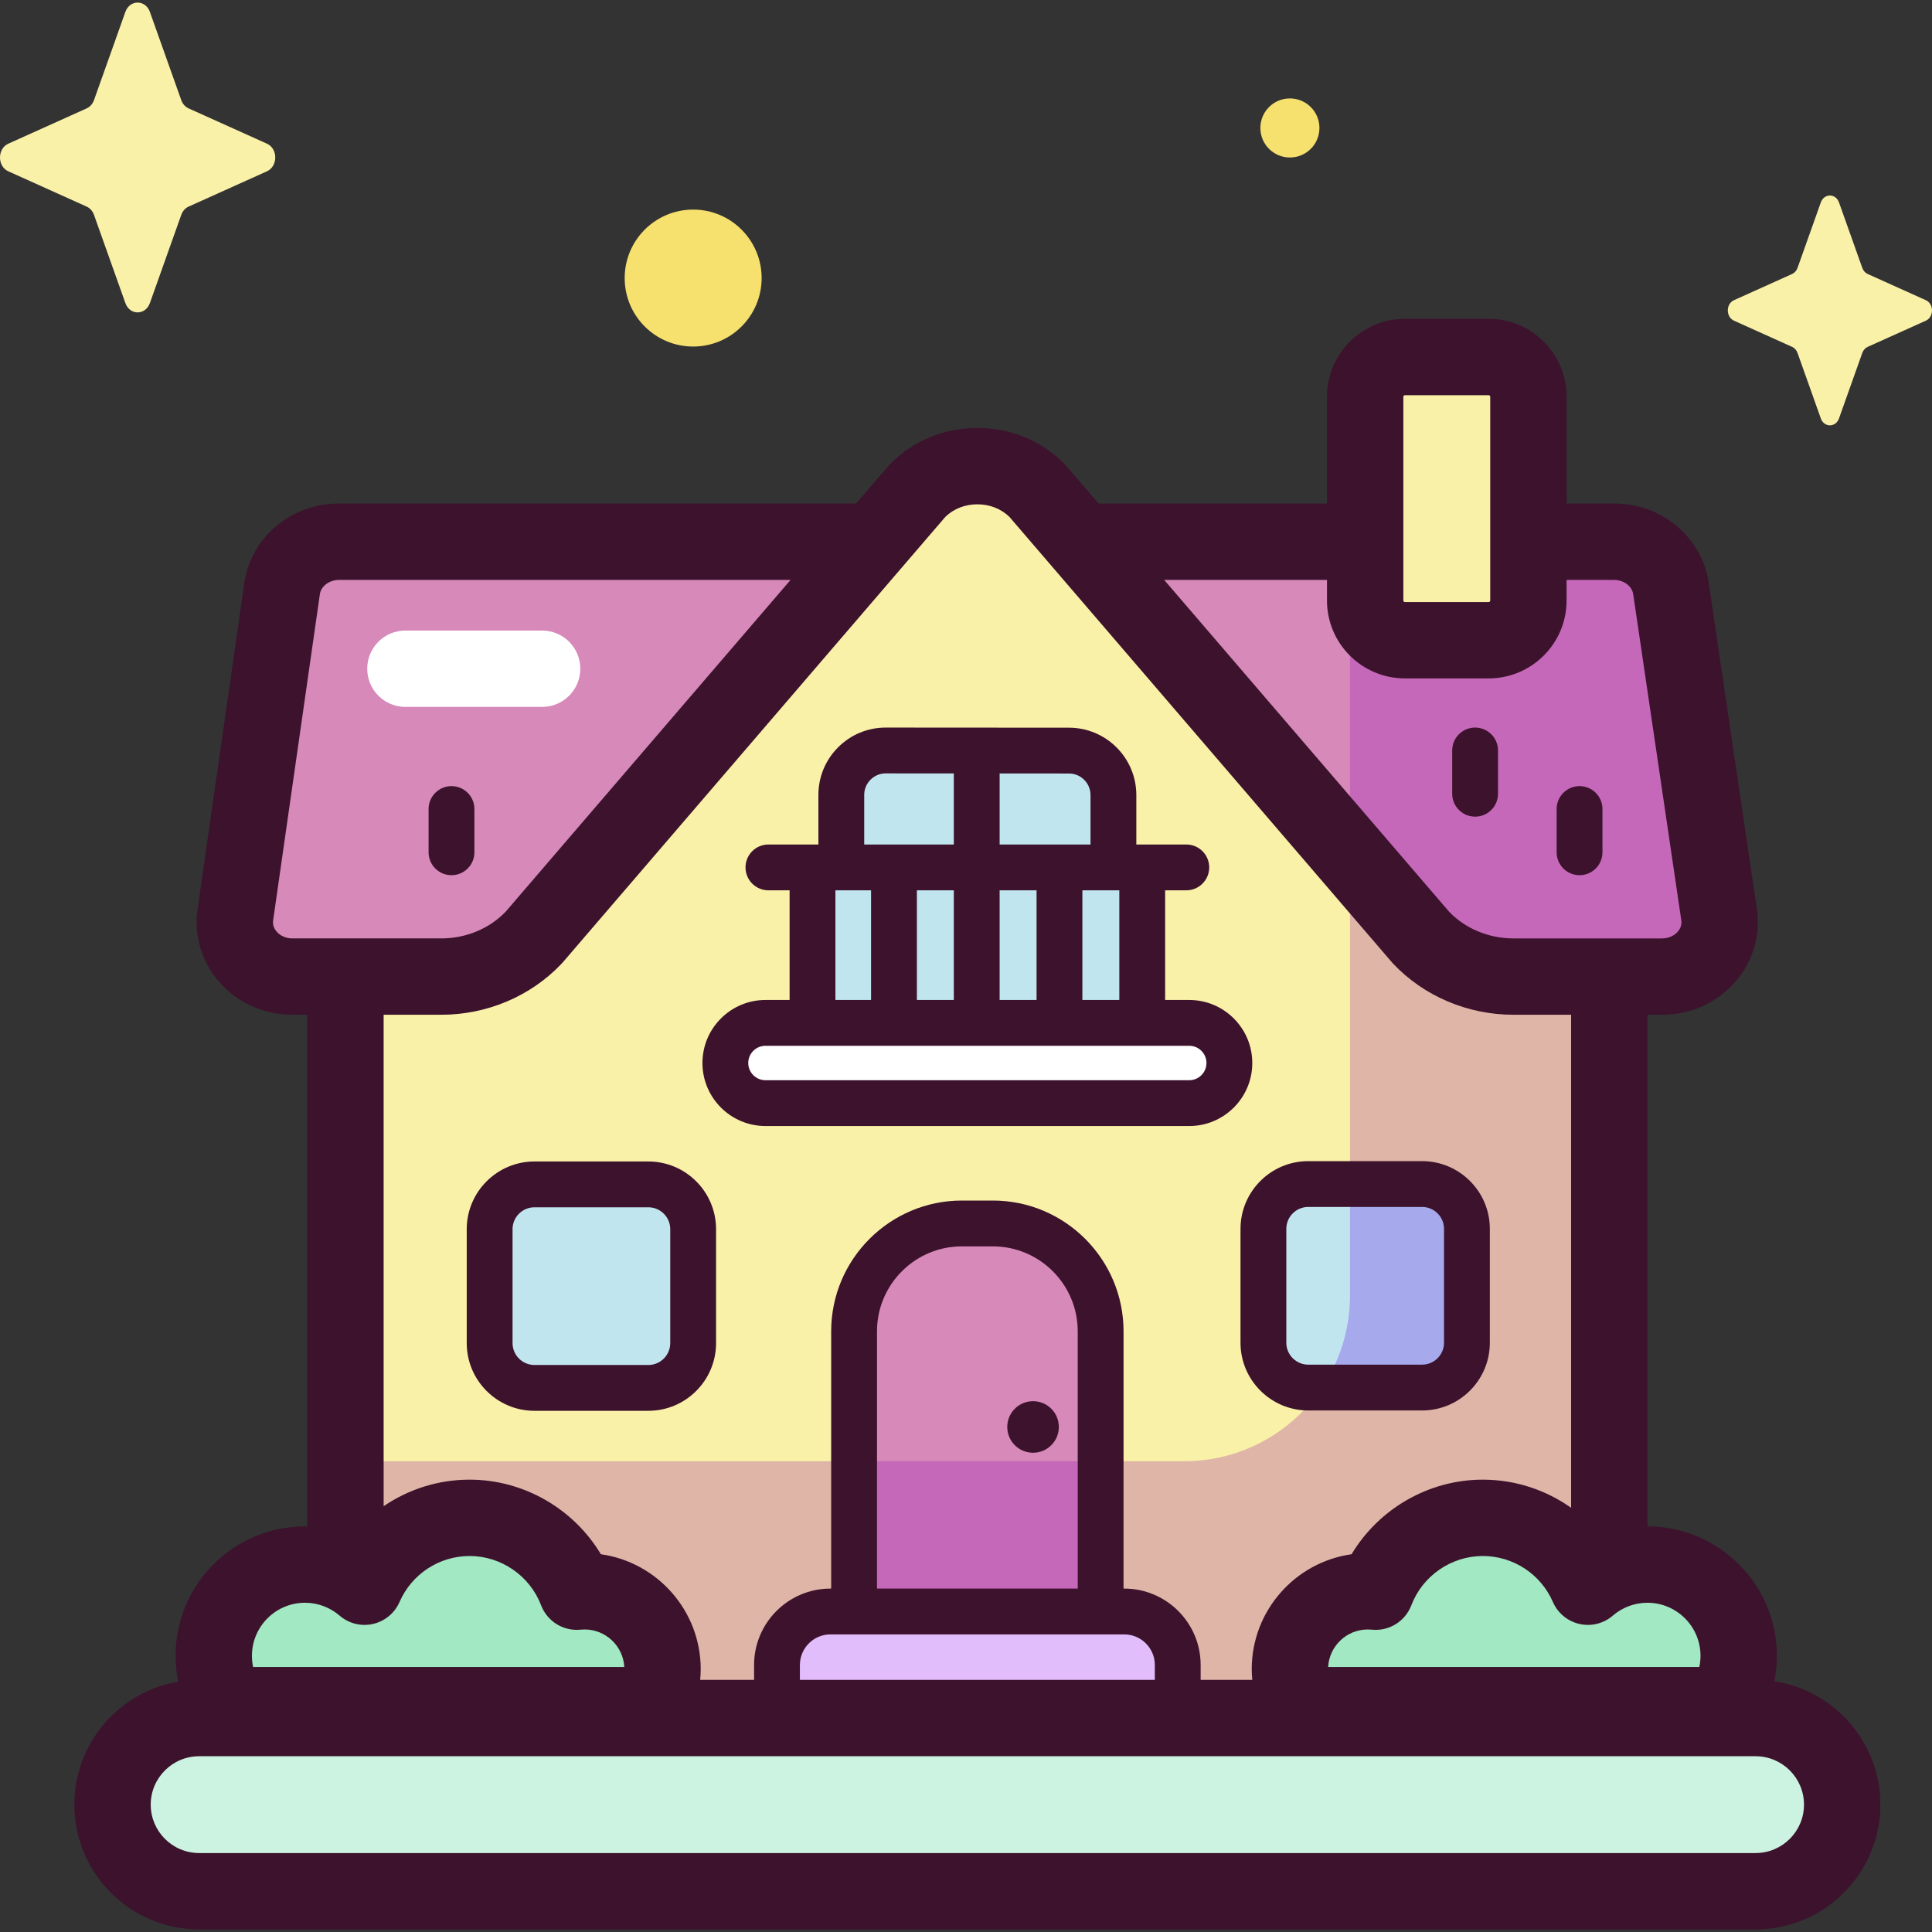 <svg id="Capa_1" enable-background="new 0 0 512 512" height="512" viewBox="0 0 512 512" width="512" xmlns="http://www.w3.org/2000/svg"><rect x="0" y="0" width="512" height="512" fill="#333333" stroke="none"/><g><g><path d="m91.55 262.786v192.518h334.927v-192.518l-100.68-119.223h-39.302s-7.389-19.718-27.653-20.032-30.033 20.032-30.033 20.032h-45.117z" fill="#faf1a9"/><path d="m465.252 501.195h-412.481c-12.673 0-22.946-10.273-22.946-22.945 0-12.672 10.273-22.946 22.946-22.946h412.481c12.672 0 22.946 10.273 22.946 22.946 0 12.672-10.273 22.945-22.946 22.945z" fill="#ccf3e2"/><path d="m225.116 143.563h-135.253c-7.526 0-13.928 5.183-15.075 12.207l-12.383 86.436c-1.426 8.726 5.724 16.599 15.075 16.599h39.472c9.376 0 18.305-3.781 24.542-10.39l83.621-97.38v-7.472z" fill="#d789b9"/><path d="m455.532 242.143-12.748-86.436c-1.176-6.995-7.564-12.144-15.065-12.144h-135.291v6.908l84.106 97.943c6.237 6.61 15.166 10.39 24.542 10.39h39.392c9.378.001 16.535-7.915 15.064-16.661z" fill="#d789b9"/><path d="m394.524 169.663h-22.22c-5.81 0-10.52-4.71-10.52-10.52v-54.013c0-5.81 4.71-10.52 10.52-10.52h22.22c5.81 0 10.52 4.71 10.52 10.52v54.013c0 5.81-4.71 10.52-10.52 10.52z" fill="#faf1a9"/><path d="m263.107 324.228h-8.191c-15.78 0-28.573 12.792-28.573 28.573v79.294h65.337v-79.294c0-15.781-12.793-28.573-28.573-28.573z" fill="#d789b9"/><path d="m312.112 455.304h-106.201v-14.069c0-7.828 6.346-14.174 14.174-14.174h77.854c7.828 0 14.174 6.346 14.174 14.174v14.069z" fill="#fff"/><path d="m295.069 229.918v-19.223c0-6.503-5.27-11.776-11.772-11.78l-48.555-.03c-6.508-.004-11.787 5.271-11.787 11.78v19.208h-7.633v40.316h87.38v-40.272h-7.633z" fill="#c1e5ef"/><path d="m315.165 292.34h-112.307c-5.872 0-10.633-4.76-10.633-10.633 0-5.872 4.76-10.633 10.633-10.633h112.307c5.872 0 10.633 4.76 10.633 10.633 0 5.872-4.761 10.633-10.633 10.633z" fill="#fff"/><path d="m171.817 367.808h-30.181c-6.559 0-11.876-5.317-11.876-11.876v-30.182c0-6.559 5.317-11.876 11.876-11.876h30.181c6.559 0 11.876 5.317 11.876 11.876v30.181c0 6.56-5.318 11.877-11.876 11.877z" fill="#c1e5ef"/><path d="m376.875 367.717h-30.181c-6.559 0-11.876-5.317-11.876-11.876v-30.181c0-6.559 5.317-11.876 11.876-11.876h30.181c6.559 0 11.876 5.317 11.876 11.876v30.181c0 6.559-5.317 11.876-11.876 11.876z" fill="#c1e5ef"/><path d="m357.759 221.744v92.039h19.116c6.559 0 11.876 5.317 11.876 11.876v30.181c0 6.559-5.317 11.876-11.876 11.876h-26.517c-7.878 11.766-21.289 19.515-36.512 19.515h-22.166v39.829h6.259c7.828 0 14.174 6.346 14.174 14.174v14.069h-106.202v-14.069c0-7.828 6.346-14.174 14.174-14.174h6.259v-39.829h-134.794v68.072h334.927v-192.517l.157-.042c-27.656-2.652-49.065-21.324-68.875-41z" fill="#dfb5a7"/><path d="m205.911 441.235v14.069h106.202v-14.069c0-7.828-6.346-14.174-14.174-14.174h-6.259v5.033h-65.337v-5.033h-6.259c-7.827 0-14.173 6.346-14.173 14.174z" fill="#e1bdfc"/><path d="m226.343 387.232h65.337v44.862h-65.337z" fill="#c668b9"/><path d="m388.751 355.841v-30.181c0-6.559-5.317-11.876-11.876-11.876h-19.116v29.536c0 9.029-2.728 17.419-7.401 24.397h26.517c6.559 0 11.876-5.317 11.876-11.876z" fill="#a6aaed"/><path d="m438.072 143.563h-33.028l-3.615 23.505-43.669-1.508v56.184c19.81 19.676 41.219 38.347 68.876 41l29.089-7.716z" fill="#c668b9"/><path d="m173.244 451.882c1.488-2.852 2.335-6.093 2.335-9.533 0-11.399-9.241-20.64-20.64-20.64-.704 0-1.4.036-2.087.105-4.355-11.442-15.42-19.574-28.391-19.574-12.466 0-23.172 7.513-27.853 18.255-4.236-3.654-9.748-5.868-15.781-5.868-13.355 0-24.181 10.826-24.181 24.181 0 4.818 1.415 9.304 3.844 13.074z" fill="#a1e8c3"/><path d="m344.172 451.882c-1.489-2.852-2.335-6.093-2.335-9.533 0-11.399 9.241-20.64 20.64-20.64.704 0 1.4.036 2.087.105 4.355-11.442 15.42-19.574 28.391-19.574 12.466 0 23.172 7.513 27.853 18.255 4.236-3.654 9.748-5.868 15.781-5.868 13.355 0 24.181 10.826 24.181 24.181 0 4.818-1.415 9.304-3.844 13.074z" fill="#a1e8c3"/><path d="m39.724 3.163 8.311 23.369c.356 1.001 1.06 1.794 1.949 2.194l20.763 9.354c2.933 1.322 2.933 5.995 0 7.317l-20.763 9.354c-.889.401-1.593 1.193-1.949 2.194l-8.311 23.369c-1.174 3.302-5.327 3.302-6.501 0l-8.311-23.369c-.356-1-1.06-1.793-1.949-2.194l-20.763-9.353c-2.933-1.322-2.933-5.995 0-7.317l20.763-9.354c.889-.4 1.593-1.193 1.949-2.194l8.311-23.369c1.174-3.302 5.326-3.302 6.501-.001z" fill="#faf1a9"/><path d="m487.356 53.651 6.165 17.335c.264.742.786 1.33 1.446 1.627l15.402 6.939c2.176.98 2.176 4.447 0 5.427l-15.402 6.939c-.659.297-1.182.885-1.446 1.627l-6.165 17.335c-.871 2.449-3.951 2.449-4.822 0l-6.165-17.335c-.264-.742-.786-1.33-1.446-1.627l-15.402-6.939c-2.176-.98-2.176-4.447 0-5.427l15.402-6.939c.659-.297 1.182-.885 1.446-1.627l6.165-17.335c.871-2.449 3.951-2.449 4.822 0z" fill="#faf1a9"/><g fill="#f6e06e"><circle cx="183.693" cy="73.691" r="18.148"/><circle cx="341.837" cy="33.911" r="7.828"/></g></g><g><g fill="#3c122c"><path d="m470.203 445.558c.443-2.21.684-4.467.684-6.75 0-18.91-15.383-34.295-34.292-34.298v-135.588h3.872c7.647 0 14.808-3.281 19.647-9.002 4.57-5.403 6.54-12.446 5.414-19.342l-12.735-86.348c-.01-.068-.021-.135-.032-.202-2.006-11.927-12.537-20.584-25.042-20.584h-12.558v-28.315c0-11.379-9.258-20.637-20.637-20.637h-22.22c-11.379 0-20.637 9.257-20.637 20.637v28.315h-60.523l-8.565-9.974c-.151-.176-.308-.347-.47-.512-6.069-6.156-14.27-9.546-23.095-9.546-8.824 0-17.026 3.39-23.094 9.546-.163.165-.32.336-.47.512l-8.565 9.974h-137.022c-12.562 0-23.101 8.703-25.06 20.693-.011.066-.021.131-.03.197l-12.37 86.351c-1.091 6.881.899 13.902 5.469 19.279 4.837 5.692 11.985 8.957 19.609 8.957h3.952v135.601c-.202-.003-.403-.014-.606-.014-18.912 0-34.299 15.386-34.299 34.299 0 2.317.246 4.609.703 6.851-15.602 2.645-27.523 16.247-27.523 32.59 0 18.231 14.832 33.063 33.064 33.063h412.481c18.231 0 33.064-14.832 33.064-33.063-.001-16.547-12.223-30.293-28.114-32.69zm-19.551-6.75c0 1-.106 1.991-.313 2.956h-98.368c.304-5.531 4.9-9.937 10.506-9.937.354 0 .715.018 1.072.054 4.551.46 8.844-2.193 10.47-6.467 2.973-7.809 10.582-13.056 18.935-13.056 8.062 0 15.354 4.781 18.578 12.179 1.284 2.947 3.893 5.109 7.027 5.823 3.135.716 6.422-.103 8.856-2.203 2.55-2.2 5.808-3.412 9.173-3.412 7.755 0 14.064 6.309 14.064 14.063zm-78.75-333.677c0-.221.18-.402.402-.402h22.22c.221 0 .402.18.402.402v54.013c0 .222-.18.402-.402.402h-22.22c-.222 0-.402-.18-.402-.402zm-20.235 48.55v5.463c0 11.379 9.258 20.637 20.637 20.637h22.22c11.379 0 20.637-9.258 20.637-20.637v-5.463h12.558c2.518 0 4.685 1.559 5.075 3.637l12.728 86.302c.01.068.021.135.032.202.229 1.365-.358 2.402-.89 3.032-.986 1.166-2.516 1.834-4.197 1.834h-39.392c-6.518 0-12.714-2.571-17.035-7.061l-75.52-87.946zm-278.376 93.18c-.534-.627-1.122-1.661-.9-3.023.011-.065.021-.131.03-.197l12.365-86.307c.381-2.087 2.55-3.653 5.078-3.653h119.645l-75.52 87.946c-4.322 4.49-10.517 7.061-17.035 7.061h-39.474c-1.676-.001-3.203-.666-4.189-1.827zm43.662 22.061c12.139 0 23.766-4.944 31.9-13.564.109-.115.215-.233.318-.353l101.368-118.047c2.217-2.137 5.214-3.311 8.475-3.311s6.259 1.173 8.475 3.311l101.369 118.047c.103.12.208.238.317.353 8.134 8.62 19.762 13.564 31.901 13.564h15.284v130.661c-6.707-4.752-14.836-7.46-23.405-7.46-14.325 0-27.556 7.719-34.777 19.768-14.932 2.097-26.458 14.957-26.458 30.458 0 .948.058 1.894.146 2.837h-13.683v-3.951c0-11.163-9.082-20.244-20.244-20.244h-.188v-68.19c0-19.102-15.541-34.643-34.644-34.643h-8.191c-19.102 0-34.644 15.54-34.644 34.643v68.19h-.188c-11.162 0-20.244 9.082-20.244 20.244v3.951h-14.29c.088-.943.146-1.889.146-2.837 0-15.501-11.526-28.361-26.458-30.458-7.221-12.049-20.452-19.768-34.777-19.768-8.31 0-16.207 2.547-22.793 7.035v-130.236zm168.656 152.069h-53.196v-68.19c0-12.408 10.094-22.502 22.502-22.502h8.191c12.408 0 22.502 10.094 22.502 22.502v68.19zm12.33 12.141c4.468 0 8.103 3.635 8.103 8.103v3.951h-94.061v-3.951c0-4.468 3.635-8.103 8.103-8.103zm-217.112-8.387c3.364 0 6.622 1.212 9.173 3.412 2.434 2.1 5.72 2.919 8.856 2.203 3.134-.714 5.743-2.876 7.027-5.823 3.224-7.398 10.516-12.179 18.578-12.179 8.353 0 15.962 5.247 18.935 13.056 1.627 4.274 5.917 6.924 10.47 6.467.357-.036.718-.054 1.072-.054 5.606 0 10.202 4.406 10.506 9.937h-98.367c-.208-.965-.313-1.956-.313-2.956 0-7.754 6.308-14.063 14.063-14.063zm384.425 66.332h-412.481c-7.073 0-12.828-5.754-12.828-12.828 0-7.073 5.755-12.828 12.828-12.828h412.481c7.073 0 12.828 5.754 12.828 12.828s-5.755 12.828-12.828 12.828z"/><path d="m273.769 371.328c-3.774 0-6.833 3.059-6.833 6.833s3.059 6.833 6.833 6.833 6.833-3.059 6.833-6.833-3.059-6.833-6.833-6.833z"/><path d="m202.858 298.41h112.307c9.21 0 16.703-7.493 16.703-16.703s-7.493-16.703-16.703-16.703h-6.393v-29.06h5.612c3.352 0 6.071-2.718 6.071-6.071s-2.718-6.071-6.071-6.071h-13.245v-13.107c0-9.837-8.003-17.844-17.839-17.85l-48.555-.03c-.004 0-.007 0-.011 0-4.766 0-9.247 1.855-12.618 5.224-3.374 3.372-5.232 7.855-5.232 12.626v13.138h-13.245c-3.352 0-6.071 2.718-6.071 6.071s2.718 6.071 6.071 6.071h5.612v29.06h-6.393c-9.21 0-16.703 7.493-16.703 16.703 0 9.209 7.493 16.702 16.703 16.702zm93.773-33.406h-9.789v-29.06h9.789zm-31.718 0v-29.06h9.789v29.06zm-21.93 0v-29.06h9.789v29.06zm46.015-54.309v13.107h-24.085v-18.828l18.38.011c3.145.003 5.705 2.564 5.705 5.71zm-59.973-.03c0-1.525.594-2.96 1.673-4.038 1.079-1.077 2.511-1.671 4.036-1.671h.004l18.034.011v18.835h-23.746v-13.137zm-7.633 25.279h9.45v29.06h-9.45zm-18.534 41.201h112.307c2.516 0 4.562 2.047 4.562 4.562 0 2.516-2.046 4.562-4.562 4.562h-112.307c-2.516 0-4.562-2.046-4.562-4.562 0-2.515 2.047-4.562 4.562-4.562z"/><path d="m141.635 373.878h30.182c9.896 0 17.947-8.051 17.947-17.947v-30.181c0-9.896-8.051-17.946-17.947-17.946h-30.182c-9.896 0-17.946 8.051-17.946 17.946v30.181c0 9.897 8.05 17.947 17.946 17.947zm-5.805-48.128c0-3.201 2.604-5.805 5.805-5.805h30.182c3.201 0 5.805 2.604 5.805 5.805v30.181c0 3.201-2.604 5.805-5.805 5.805h-30.182c-3.201 0-5.805-2.604-5.805-5.805z"/><path d="m328.747 355.841c0 9.896 8.051 17.947 17.947 17.947h30.181c9.896 0 17.946-8.051 17.946-17.947v-30.181c0-9.896-8.051-17.947-17.946-17.947h-30.181c-9.896 0-17.947 8.051-17.947 17.947zm12.141-30.181c0-3.201 2.605-5.806 5.806-5.806h30.181c3.201 0 5.805 2.604 5.805 5.806v30.181c0 3.201-2.604 5.805-5.805 5.805h-30.181c-3.201 0-5.806-2.604-5.806-5.805z"/><path d="m390.919 216.42c3.352 0 6.071-2.718 6.071-6.071v-11.464c0-3.353-2.718-6.071-6.071-6.071-3.352 0-6.071 2.718-6.071 6.071v11.464c.001 3.353 2.719 6.071 6.071 6.071z"/><path d="m418.596 231.936c3.352 0 6.071-2.718 6.071-6.071v-11.463c0-3.352-2.718-6.071-6.071-6.071s-6.071 2.718-6.071 6.071v11.463c0 3.353 2.718 6.071 6.071 6.071z"/><path d="m125.723 225.865v-11.463c0-3.352-2.718-6.071-6.071-6.071s-6.071 2.718-6.071 6.071v11.463c0 3.352 2.718 6.071 6.071 6.071 3.352 0 6.071-2.718 6.071-6.071z"/></g><path d="m143.669 187.339h-36.232c-5.588 0-10.118-4.53-10.118-10.118s4.53-10.118 10.118-10.118h36.232c5.588 0 10.118 4.53 10.118 10.118s-4.53 10.118-10.118 10.118z" fill="#fff"/></g></g></svg>